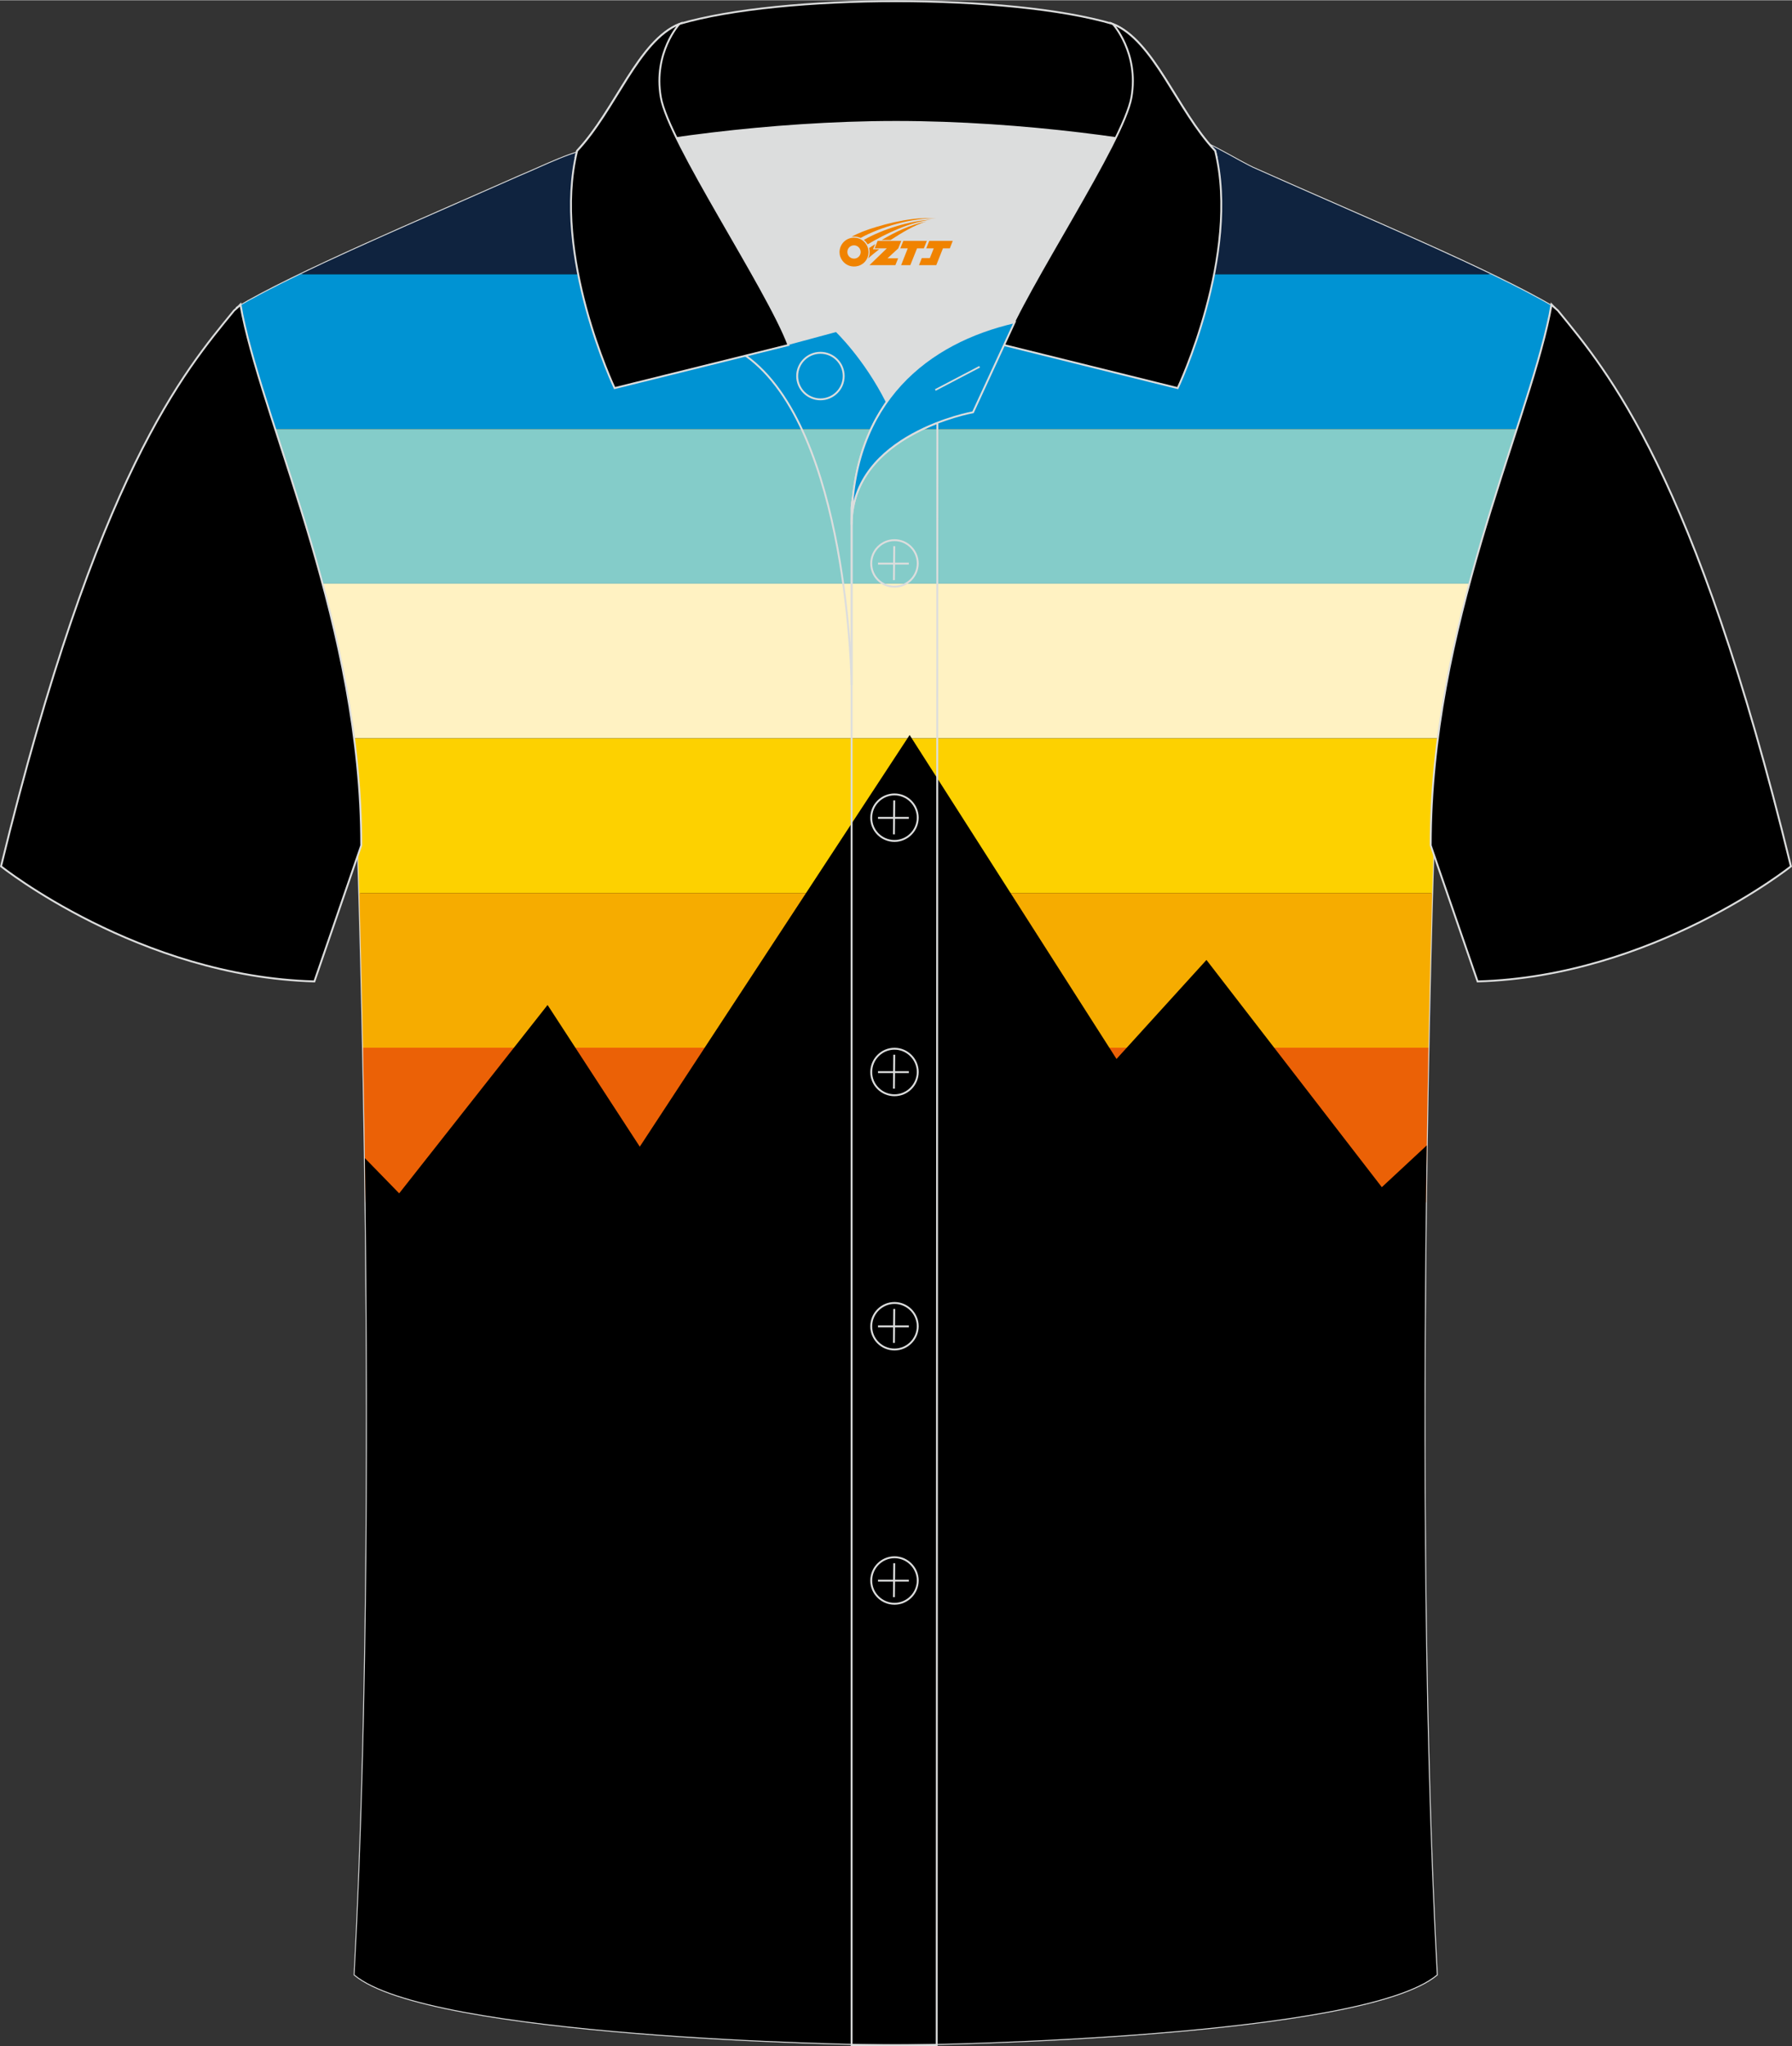 <?xml version="1.0" encoding="utf-8"?>
<!-- Generator: Adobe Illustrator 24.0.1, SVG Export Plug-In . SVG Version: 6.00 Build 0)  -->
<svg xmlns="http://www.w3.org/2000/svg" xmlns:xlink="http://www.w3.org/1999/xlink" version="1.1" id="图层_1" x="0px" y="0px" width="379.8px" height="433.5px" viewBox="0 0 379.92 433.53" enable-background="new 0 0 379.92 433.53" xml:space="preserve">
<rect x="0" y="0" width="379.92" height="433.53" fill="#333333" stroke="none"/>
<g>
	<path fill-rule="evenodd" clip-rule="evenodd" stroke="#DCDDDD" stroke-width="0.4" stroke-miterlimit="22.926" d="M266.42,35.84   c-3.77-1.51-12.26-7.43-17.26-7.59c-52.91-1.61-92.24,7.17-123.61,3.52c-3.03-0.35-10.6,3.52-15.24,5.42   C89.06,46.62,62.42,57.8,50.2,65.14c4.3,24.75,25.68,67.17,25.68,114.93c0,0,4.7,137.05-0.7,238.34   c15.66,13.14,104.97,14.84,114.72,14.81c9.76,0.03,99.06-1.67,114.72-14.81c-5.4-101.29-0.7-238.34-0.7-238.34   c0-47.75,21.39-90.18,25.68-114.92C316.76,57.44,288.09,45.52,266.42,35.84z"/>
	<g>
		<g>
			<path fill-rule="evenodd" clip-rule="evenodd" fill="#0F233F" d="M316.12,58.08H63.65c13.47-6.49,31.46-14.14,46.67-20.9     c4.64-1.9,12.21-5.77,15.24-5.42c31.37,3.65,70.69-5.13,123.61-3.52c5,0.16,13.49,6.08,17.26,7.59     C282.22,42.9,301.73,51.15,316.12,58.08z"/>
			<path fill-rule="evenodd" clip-rule="evenodd" fill="#0093D3" d="M63.65,58.08h252.47c5.35,2.58,9.99,4.97,13.47,7.06     c-1.25,7.18-3.93,15.86-7.12,25.72H57.33c-3.19-9.86-5.88-18.54-7.12-25.73C53.68,63.05,58.31,60.66,63.65,58.08z"/>
			<path fill-rule="evenodd" clip-rule="evenodd" fill="#84CCC9" d="M57.33,90.86h265.14c-3.18,9.84-6.86,20.87-10.09,32.78H67.42     C64.19,111.73,60.51,100.7,57.33,90.86z"/>
			<path fill-rule="evenodd" clip-rule="evenodd" fill="#FFF2C2" d="M67.42,123.63h244.96c-2.81,10.33-5.28,21.32-6.82,32.78H74.24     C72.71,144.95,70.23,133.96,67.42,123.63z"/>
			<path fill-rule="evenodd" clip-rule="evenodd" fill="#FDD100" d="M74.24,156.41h231.32c-1.03,7.69-1.64,15.59-1.64,23.65     c0,0-0.11,3.26-0.28,9.13H76.17c-0.17-5.87-0.28-9.13-0.28-9.13C75.89,172,75.28,164.1,74.24,156.41z"/>
			<path fill-rule="evenodd" clip-rule="evenodd" fill="#F6AC00" d="M76.17,189.19h227.47c-0.21,7.29-0.51,18.62-0.79,32.78H76.96     C76.67,207.8,76.38,196.48,76.17,189.19z"/>
			<path fill-rule="evenodd" clip-rule="evenodd" fill="#EB6106" d="M76.96,221.96h225.89c-0.19,9.72-0.38,20.78-0.53,32.78H77.49     C77.34,242.74,77.15,231.68,76.96,221.96z"/>
		</g>
		<path fill-rule="evenodd" clip-rule="evenodd" d="M77.36,245.37l7.27,7.46l31.46-39.92l19.55,30.03l57.21-87.24l43.86,68.65    l19.07-20.98l37.18,48.15l9.52-8.85c-0.74,48.95-0.94,118.12,2.13,175.73c-15.66,13.14-104.96,14.84-114.72,14.81    c-9.75,0.03-99.06-1.67-114.72-14.81C78.2,361.84,78.07,294.14,77.36,245.37z"/>
	</g>
	<path fill-rule="evenodd" clip-rule="evenodd" stroke="#DCDDDD" stroke-width="0.4" stroke-miterlimit="22.926" d="M328.93,64.54   c-0.01,0.08-0.2,1.05-0.4,2.1c-5.19,25.04-25.21,66.25-25.21,112.45l0,0c2.75,8.02,9.94,28.83,9.94,28.83   c37.14-1.02,66.43-24.39,66.43-24.39c-20.38-83.49-38.88-104.9-49.41-117.79C330.2,65.67,328.99,64.62,328.93,64.54z"/>
	<path fill-rule="evenodd" clip-rule="evenodd" stroke="#DCDDDD" stroke-width="0.4" stroke-miterlimit="22.926" d="M50.98,64.54   c0.01,0.08,0.2,1.05,0.4,2.1c5.19,25.04,25.21,66.25,25.21,112.45l0,0c-2.75,8.02-9.94,28.83-9.94,28.83   c-37.14-1.02-66.43-24.39-66.43-24.39c20.37-83.49,38.87-104.9,49.41-117.79C49.71,65.67,50.92,64.62,50.98,64.54z"/>
	<path fill-rule="evenodd" clip-rule="evenodd" fill="#DCDDDD" d="M188.01,85.11c6.44-9.11,16.35-14.37,26.94-16.84   c5.24-10.64,16.09-27.82,21.62-39.14c-26.77-6.52-66.38-6.52-93.15,0c6.43,13.14,20,34.17,23.66,43.71l10.22-2.75   C177.29,70.09,183.29,75.76,188.01,85.11z"/>
	<path fill="none" stroke="#DCDDDD" stroke-width="0.4" stroke-miterlimit="10" d="M158.03,75.28l19.26-5.19c0,0,6,5.67,10.72,15.03   c-3.78,5.35-6.37,12.04-7.18,20.26c-0.14,0.74-0.24,1.47-0.28,2.18v3.57v33.98C180.55,145.1,180.02,90.85,158.03,75.28z"/>
	<path fill="none" stroke="#DCDDDD" stroke-width="0.4" stroke-miterlimit="10" d="M180.55,107.56v3.57c0-1.99,0.1-3.91,0.28-5.75   C180.68,106.12,180.59,106.85,180.55,107.56L180.55,107.56z M180.55,111.13v322.2h18.04l0.14-343.78   C191.13,92.48,180.55,98.79,180.55,111.13z"/>
	<path fill-rule="evenodd" clip-rule="evenodd" stroke="#DCDDDD" stroke-width="0.4" stroke-miterlimit="10" d="M122.07,33.11   c13.39-3.26,40.91-7.33,67.91-7.33s54.52,4.07,67.91,7.33l-0.28-1.2c-8.22-8.78-12.93-23.33-21.69-26.89   C224.99,1.8,207.49,0.2,189.99,0.2c-17.51,0-35.01,1.61-45.95,4.82c-8.77,3.57-13.47,18.11-21.69,26.89L122.07,33.11z"/>
	<path fill-rule="evenodd" clip-rule="evenodd" stroke="#DCDDDD" stroke-width="0.4" stroke-miterlimit="10" d="M144.04,5.02   c0,0-5.58,6.05-3.94,15.53c1.63,9.49,22.57,40.53,27.06,52.51l-36.86,9.13c0,0-13.39-28.22-7.95-50.28   C130.58,23.13,135.28,8.59,144.04,5.02z"/>
	<path fill-rule="evenodd" clip-rule="evenodd" stroke="#DCDDDD" stroke-width="0.4" stroke-miterlimit="10" d="M235.93,5.02   c0,0,5.58,6.05,3.95,15.53c-1.63,9.49-22.57,40.53-27.06,52.51l36.86,9.13c0,0,13.39-28.22,7.95-50.28   C249.4,23.13,244.69,8.59,235.93,5.02z"/>
	<path fill="none" stroke="#DCDDDD" stroke-width="0.4" stroke-miterlimit="10" d="M173.94,84.57c2.72,0,4.93-2.21,4.93-4.93   s-2.21-4.93-4.93-4.93c-2.72,0-4.93,2.21-4.93,4.93S171.23,84.57,173.94,84.57z"/>
	<path fill="#0093D3" stroke="#DCDDDD" stroke-width="0.4" stroke-miterlimit="10" d="M215.1,68.24l-8.81,19.07   c0,0-25.75,4.58-25.75,23.82C180.55,84.95,196.82,72.44,215.1,68.24z"/>
	
	<line fill="none" stroke="#DCDDDD" stroke-width="0.36" stroke-miterlimit="10" x1="207.69" y1="77.67" x2="198.3" y2="82.59"/>
	<g>
		<g>
			<path fill="none" stroke="#DCDDDD" stroke-width="0.402" stroke-miterlimit="10" d="M189.64,124.27c2.71,0,4.93-2.22,4.93-4.93     s-2.23-4.93-4.93-4.93c-2.71,0-4.93,2.22-4.93,4.93C184.69,122.06,186.91,124.27,189.64,124.27z"/>
			
				<line fill="none" stroke="#DCDDDD" stroke-width="0.402" stroke-miterlimit="10" x1="189.59" y1="115.68" x2="189.52" y2="122.88"/>
			
				<line fill="none" stroke="#DCDDDD" stroke-width="0.402" stroke-miterlimit="10" x1="186.14" y1="119.38" x2="192.68" y2="119.38"/>
		</g>
		<g>
			<path fill="none" stroke="#DCDDDD" stroke-width="0.402" stroke-miterlimit="10" d="M189.64,178.15c2.71,0,4.93-2.22,4.93-4.93     c0-2.71-2.23-4.93-4.93-4.93c-2.71,0-4.93,2.22-4.93,4.93C184.69,175.94,186.91,178.15,189.64,178.15z"/>
			
				<line fill="none" stroke="#DCDDDD" stroke-width="0.402" stroke-miterlimit="10" x1="189.59" y1="169.56" x2="189.52" y2="176.76"/>
			
				<line fill="none" stroke="#DCDDDD" stroke-width="0.402" stroke-miterlimit="10" x1="186.14" y1="173.26" x2="192.68" y2="173.26"/>
		</g>
		<g>
			<path fill="none" stroke="#DCDDDD" stroke-width="0.402" stroke-miterlimit="10" d="M189.64,232.04c2.71,0,4.93-2.22,4.93-4.93     c0-2.71-2.23-4.93-4.93-4.93c-2.71,0-4.93,2.22-4.93,4.93C184.69,229.82,186.91,232.04,189.64,232.04z"/>
			
				<line fill="none" stroke="#DCDDDD" stroke-width="0.402" stroke-miterlimit="10" x1="189.59" y1="223.45" x2="189.52" y2="230.64"/>
			
				<line fill="none" stroke="#DCDDDD" stroke-width="0.402" stroke-miterlimit="10" x1="186.14" y1="227.14" x2="192.68" y2="227.14"/>
		</g>
		<g>
			<path fill="none" stroke="#DCDDDD" stroke-width="0.402" stroke-miterlimit="10" d="M189.64,285.92c2.71,0,4.93-2.22,4.93-4.93     s-2.23-4.93-4.93-4.93c-2.71,0-4.93,2.22-4.93,4.93C184.69,283.7,186.91,285.92,189.64,285.92z"/>
			
				<line fill="none" stroke="#DCDDDD" stroke-width="0.402" stroke-miterlimit="10" x1="189.59" y1="277.33" x2="189.52" y2="284.52"/>
			
				<line fill="none" stroke="#DCDDDD" stroke-width="0.402" stroke-miterlimit="10" x1="186.14" y1="281.02" x2="192.68" y2="281.02"/>
		</g>
		<g>
			<path fill="none" stroke="#DCDDDD" stroke-width="0.402" stroke-miterlimit="10" d="M189.64,339.8c2.71,0,4.93-2.22,4.93-4.93     s-2.23-4.93-4.93-4.93c-2.71,0-4.93,2.22-4.93,4.93C184.69,337.58,186.91,339.8,189.64,339.8z"/>
			
				<line fill="none" stroke="#DCDDDD" stroke-width="0.402" stroke-miterlimit="10" x1="189.59" y1="331.21" x2="189.52" y2="338.4"/>
			
				<line fill="none" stroke="#DCDDDD" stroke-width="0.402" stroke-miterlimit="10" x1="186.14" y1="334.9" x2="192.68" y2="334.9"/>
		</g>
	</g>
</g>
<g id="图层_x0020_1">
	<path fill="#F08300" d="M178.17,54.39c0.416,1.136,1.472,1.984,2.752,2.032c0.144,0,0.304,0,0.448-0.016h0.016   c0.016,0,0.064,0,0.128-0.016c0.032,0,0.048-0.016,0.08-0.016c0.064-0.016,0.144-0.032,0.224-0.048c0.016,0,0.016,0,0.032,0   c0.192-0.048,0.4-0.112,0.576-0.208c0.192-0.096,0.4-0.224,0.608-0.384c0.672-0.56,1.104-1.408,1.104-2.352   c0-0.224-0.032-0.448-0.08-0.672l0,0C184.01,52.51,183.96,52.34,183.88,52.16C183.41,51.07,182.33,50.31,181.06,50.31C179.37,50.31,177.99,51.68,177.99,53.38C177.99,53.73,178.05,54.07,178.17,54.39L178.17,54.39L178.17,54.39z M182.47,53.41L182.47,53.41C182.44,54.19,181.78,54.79,181,54.75C180.21,54.72,179.62,54.07,179.65,53.28c0.032-0.784,0.688-1.376,1.472-1.344   C181.89,51.97,182.5,52.64,182.47,53.41L182.47,53.41z"/>
	<polygon fill="#F08300" points="196.5,50.99 ,195.86,52.58 ,194.42,52.58 ,193,56.13 ,191.05,56.13 ,192.45,52.58 ,190.87,52.58    ,191.51,50.99"/>
	<path fill="#F08300" d="M198.47,46.26c-1.008-0.096-3.024-0.144-5.056,0.112c-2.416,0.304-5.152,0.912-7.616,1.664   C183.75,48.64,181.88,49.36,180.53,50.13C180.73,50.1,180.92,50.08,181.11,50.08c0.48,0,0.944,0.112,1.36,0.288   C186.57,48.05,193.77,46,198.47,46.26L198.47,46.26L198.47,46.26z"/>
	<path fill="#F08300" d="M183.94,51.73c4-2.368,8.88-4.672,13.488-5.248c-4.608,0.288-10.224,2-14.288,4.304   C183.46,51.04,183.73,51.36,183.94,51.73C183.94,51.73,183.94,51.73,183.94,51.73z"/>
	<polygon fill="#F08300" points="201.99,50.99 ,201.37,52.58 ,199.91,52.58 ,198.5,56.13 ,198.04,56.13 ,196.53,56.13 ,194.84,56.13    ,195.43,54.63 ,197.14,54.63 ,197.96,52.58 ,196.37,52.58 ,197.01,50.99"/>
	<polygon fill="#F08300" points="191.08,50.99 ,190.44,52.58 ,188.15,54.69 ,190.41,54.69 ,189.83,56.13 ,184.34,56.13 ,188.01,52.58    ,185.43,52.58 ,186.07,50.99"/>
	<path fill="#F08300" d="M196.36,46.85c-3.376,0.752-6.464,2.192-9.424,3.952h1.888C191.25,49.23,193.59,47.8,196.36,46.85z    M185.56,51.67C184.93,52.05,184.87,52.1,184.26,52.51c0.064,0.256,0.112,0.544,0.112,0.816c0,0.496-0.112,0.976-0.32,1.392   c0.176-0.16,0.32-0.304,0.432-0.4c0.272-0.24,0.768-0.64,1.6-1.296l0.32-0.256H185.08l0,0L185.56,51.67L185.56,51.67L185.56,51.67z"/>
</g>
</svg>